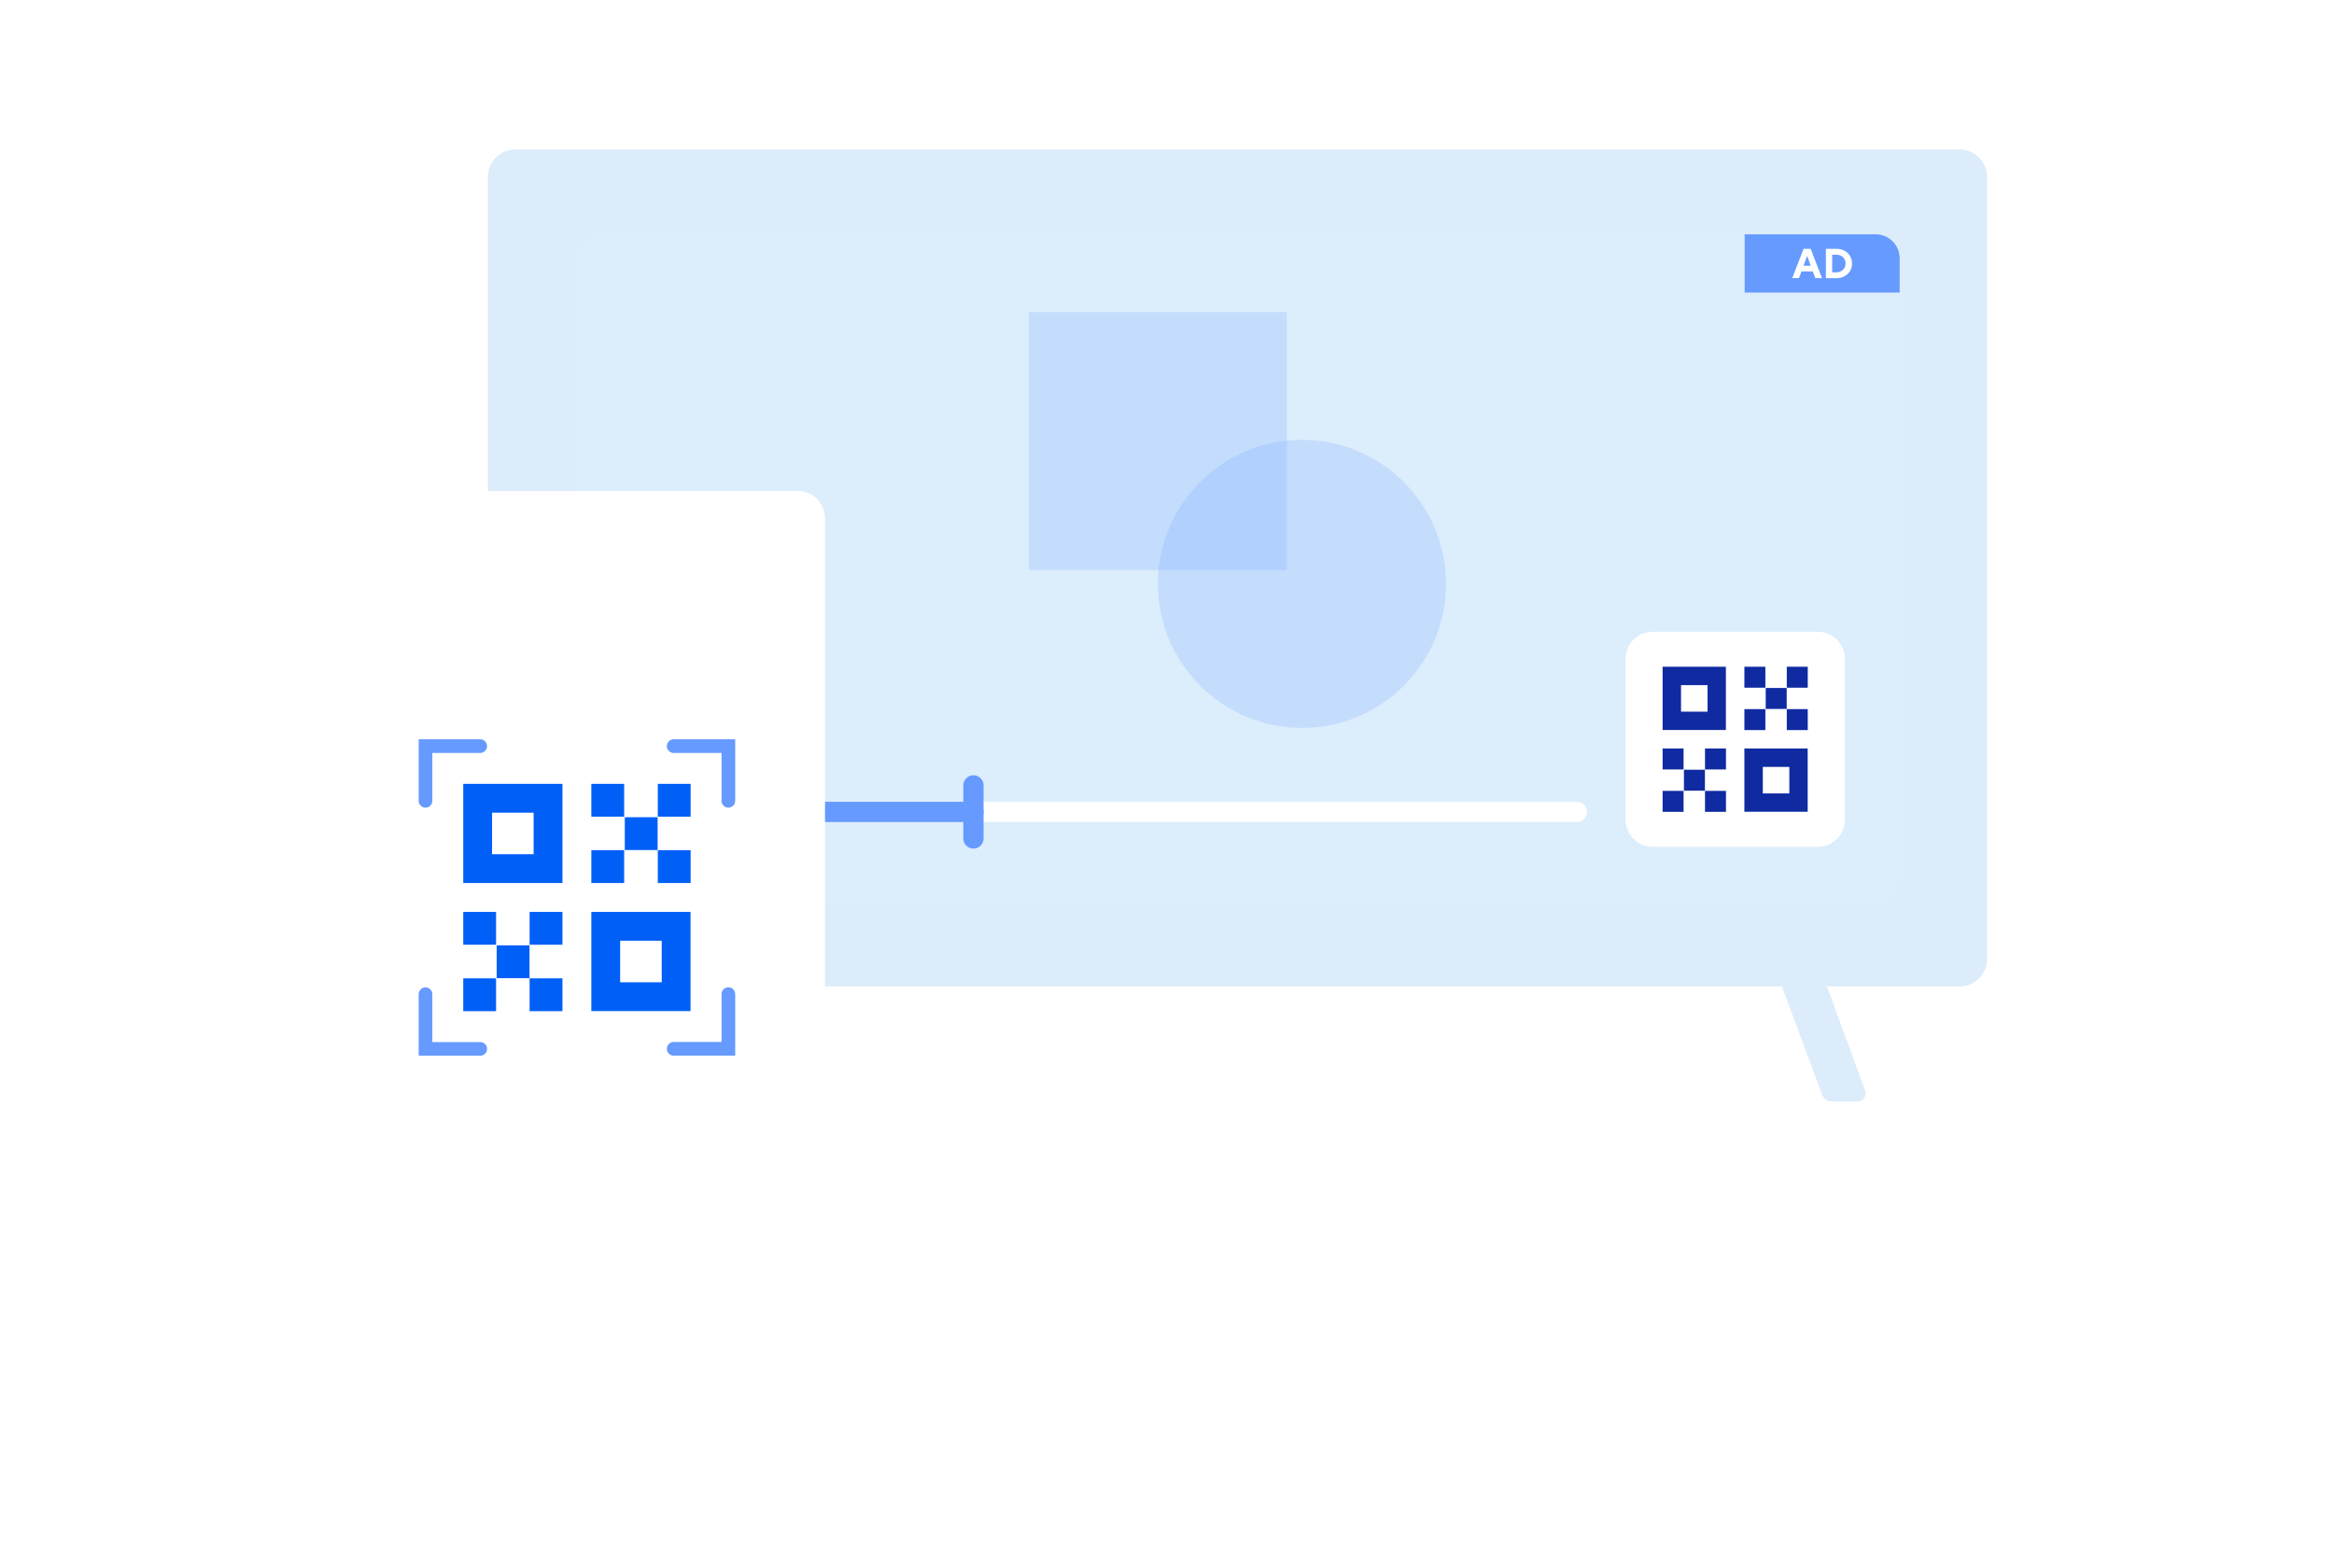 <svg width="256" height="172" viewBox="0 0 256 172" fill="none" xmlns="http://www.w3.org/2000/svg">
<path d="M214.94 16.4H56.51C54.85 16.4 53.51 17.74 53.51 19.4V105.22C53.51 106.88 54.85 108.22 56.51 108.22H214.94C216.6 108.22 217.94 106.88 217.94 105.22V19.4C217.94 17.74 216.6 16.4 214.94 16.4Z" fill="#DCECFB"/>
<g style="mix-blend-mode:multiply" opacity="0.5">
<g style="mix-blend-mode:multiply" opacity="0.8">
<path d="M205.36 25.71H66.1C64.443 25.71 63.1 27.053 63.1 28.71V95.91C63.1 97.567 64.443 98.91 66.1 98.91H205.36C207.017 98.91 208.36 97.567 208.36 95.91V28.71C208.36 27.053 207.017 25.71 205.36 25.71Z" fill="#DCECFB"/>
</g>
</g>
<path d="M208.36 32.1V28.34C208.36 26.89 207.18 25.71 205.73 25.71H191.36V32.1H208.36Z" fill="#669AFF"/>
<path d="M172.96 89.08H106.77" stroke="white" stroke-width="2.22" stroke-miterlimit="10" stroke-linecap="round"/>
<path d="M106.77 89.08H72.99" stroke="#669AFF" stroke-width="2.22" stroke-miterlimit="10" stroke-linecap="round"/>
<path d="M106.77 91.99V86.17" stroke="#669AFF" stroke-width="2.22" stroke-miterlimit="10" stroke-linecap="round"/>
<path d="M197.82 27.3H198.6L199.84 30.51H199.11L198.83 29.78H197.59L197.31 30.51H196.58L197.82 27.3ZM198.6 29.16L198.22 28.1H198.2L197.82 29.16H198.6Z" fill="white"/>
<path d="M200.27 27.3H201.44C202.43 27.3 203.14 28.01 203.14 28.91C203.14 29.81 202.43 30.52 201.44 30.52H200.27V27.31V27.3ZM201.44 29.87C202.01 29.87 202.43 29.46 202.43 28.91C202.43 28.36 202.02 27.95 201.44 27.95H200.96V29.88H201.44V29.87Z" fill="white"/>
<g style="mix-blend-mode:multiply" opacity="0.2">
<g style="mix-blend-mode:multiply">
<path d="M142.8 79.86C151.526 79.86 158.6 72.786 158.6 64.06C158.6 55.334 151.526 48.26 142.8 48.26C134.074 48.26 127 55.334 127 64.06C127 72.786 134.074 79.86 142.8 79.86Z" fill="#669AFF"/>
</g>
</g>
<g style="mix-blend-mode:multiply" opacity="0.2">
<g style="mix-blend-mode:multiply">
<path d="M141.15 34.24H112.85V62.54H141.15V34.24Z" fill="#669AFF"/>
</g>
</g>
<path d="M71.65 120.14L76.08 108.22H71.13L66.95 119.67C66.74 120.24 67.16 120.85 67.77 120.85H70.62C71.08 120.85 71.49 120.57 71.65 120.14Z" fill="#DCECFB"/>
<path d="M199.87 120.14L195.44 108.22H200.39L204.57 119.67C204.78 120.24 204.36 120.85 203.75 120.85H200.9C200.44 120.85 200.03 120.57 199.87 120.14Z" fill="#DCECFB"/>
<path d="M199.36 69.31H181.29C179.63 69.31 178.29 70.65 178.29 72.31V89.91C178.29 91.57 179.63 92.91 181.29 92.91H199.36C201.02 92.91 202.36 91.57 202.36 89.91V72.31C202.36 70.65 201.02 69.31 199.36 69.31Z" fill="white"/>
<path d="M193.63 73.15H191.33V75.45H193.63V73.15Z" fill="#102AA1"/>
<path d="M198.28 73.15H195.98V75.45H198.28V73.15Z" fill="#102AA1"/>
<path d="M193.63 77.8H191.33V80.1H193.63V77.8Z" fill="#102AA1"/>
<path d="M198.28 77.8H195.98V80.1H198.28V77.8Z" fill="#102AA1"/>
<path d="M195.97 75.48H193.67V77.78H195.97V75.48Z" fill="#102AA1"/>
<path d="M184.66 82.12H182.36V84.42H184.66V82.12Z" fill="#102AA1"/>
<path d="M189.31 82.12H187.01V84.42H189.31V82.12Z" fill="#102AA1"/>
<path d="M184.66 86.77H182.36V89.07H184.66V86.77Z" fill="#102AA1"/>
<path d="M189.31 86.77H187.01V89.07H189.31V86.77Z" fill="#102AA1"/>
<path d="M187 84.45H184.7V86.75H187V84.45Z" fill="#102AA1"/>
<path d="M191.33 82.12V89.06H198.27V82.12H191.33ZM196.26 87.05H193.35V84.14H196.26V87.05Z" fill="#102AA1"/>
<path d="M182.36 73.15V80.09H189.3V73.15H182.36ZM187.29 78.08H184.38V75.17H187.29V78.08Z" fill="#102AA1"/>
<g filter="url(#filter0_d_3730_341)">
<path d="M85.49 51.86H41.06C39.4 51.86 38.06 53.2 38.06 54.86V142.08C38.06 143.74 39.4 145.08 41.06 145.08H85.49C87.15 145.08 88.49 143.74 88.49 142.08V54.86C88.49 53.2 87.15 51.86 85.49 51.86Z" fill="white"/>
</g>
<path d="M68.46 93.28H64.86V96.88H68.46V93.28Z" fill="#005FF7"/>
<path d="M68.46 86H64.86V89.6H68.46V86Z" fill="#005FF7"/>
<path d="M75.75 86H72.15V89.6H75.75V86Z" fill="#005FF7"/>
<path d="M75.75 93.28H72.15V96.88H75.75V93.28Z" fill="#005FF7"/>
<path d="M72.13 89.66H68.53V93.26H72.13V89.66Z" fill="#005FF7"/>
<path d="M54.41 100.05H50.81V103.65H54.41V100.05Z" fill="#005FF7"/>
<path d="M61.69 100.05H58.09V103.65H61.69V100.05Z" fill="#005FF7"/>
<path d="M54.41 107.34H50.81V110.94H54.41V107.34Z" fill="#005FF7"/>
<path d="M61.69 107.34H58.09V110.94H61.69V107.34Z" fill="#005FF7"/>
<path d="M58.08 103.72H54.48V107.32H58.08V103.72Z" fill="#005FF7"/>
<path d="M64.86 100.05V110.93H75.74V100.05H64.86ZM72.58 107.77H68.02V103.21H72.58V107.77Z" fill="#005FF7"/>
<path d="M50.81 86V96.88H61.69V86H50.81ZM58.53 93.72H53.97V89.16H58.53V93.72Z" fill="#005FF7"/>
<path d="M79.89 87.86V81.86H73.89" stroke="#669AFF" stroke-width="1.5" stroke-miterlimit="10" stroke-linecap="round"/>
<path d="M73.89 115.07H79.89V109.07" stroke="#669AFF" stroke-width="1.5" stroke-miterlimit="10" stroke-linecap="round"/>
<path d="M46.67 109.08V115.08H52.67" stroke="#669AFF" stroke-width="1.5" stroke-miterlimit="10" stroke-linecap="round"/>
<path d="M52.67 81.86H46.67V87.86" stroke="#669AFF" stroke-width="1.5" stroke-miterlimit="10" stroke-linecap="round"/>
<defs>
<filter id="filter0_d_3730_341" x="32.06" y="45.86" width="66.43" height="109.22" filterUnits="userSpaceOnUse" color-interpolation-filters="sRGB">
<feFlood flood-opacity="0" result="BackgroundImageFix"/>
<feColorMatrix in="SourceAlpha" type="matrix" values="0 0 0 0 0 0 0 0 0 0 0 0 0 0 0 0 0 0 127 0" result="hardAlpha"/>
<feOffset dx="2" dy="2"/>
<feGaussianBlur stdDeviation="4"/>
<feComposite in2="hardAlpha" operator="out"/>
<feColorMatrix type="matrix" values="0 0 0 0 0 0 0 0 0 0 0 0 0 0 0 0 0 0 0.1 0"/>
<feBlend mode="normal" in2="BackgroundImageFix" result="effect1_dropShadow_3730_341"/>
<feBlend mode="normal" in="SourceGraphic" in2="effect1_dropShadow_3730_341" result="shape"/>
</filter>
</defs>
</svg>
